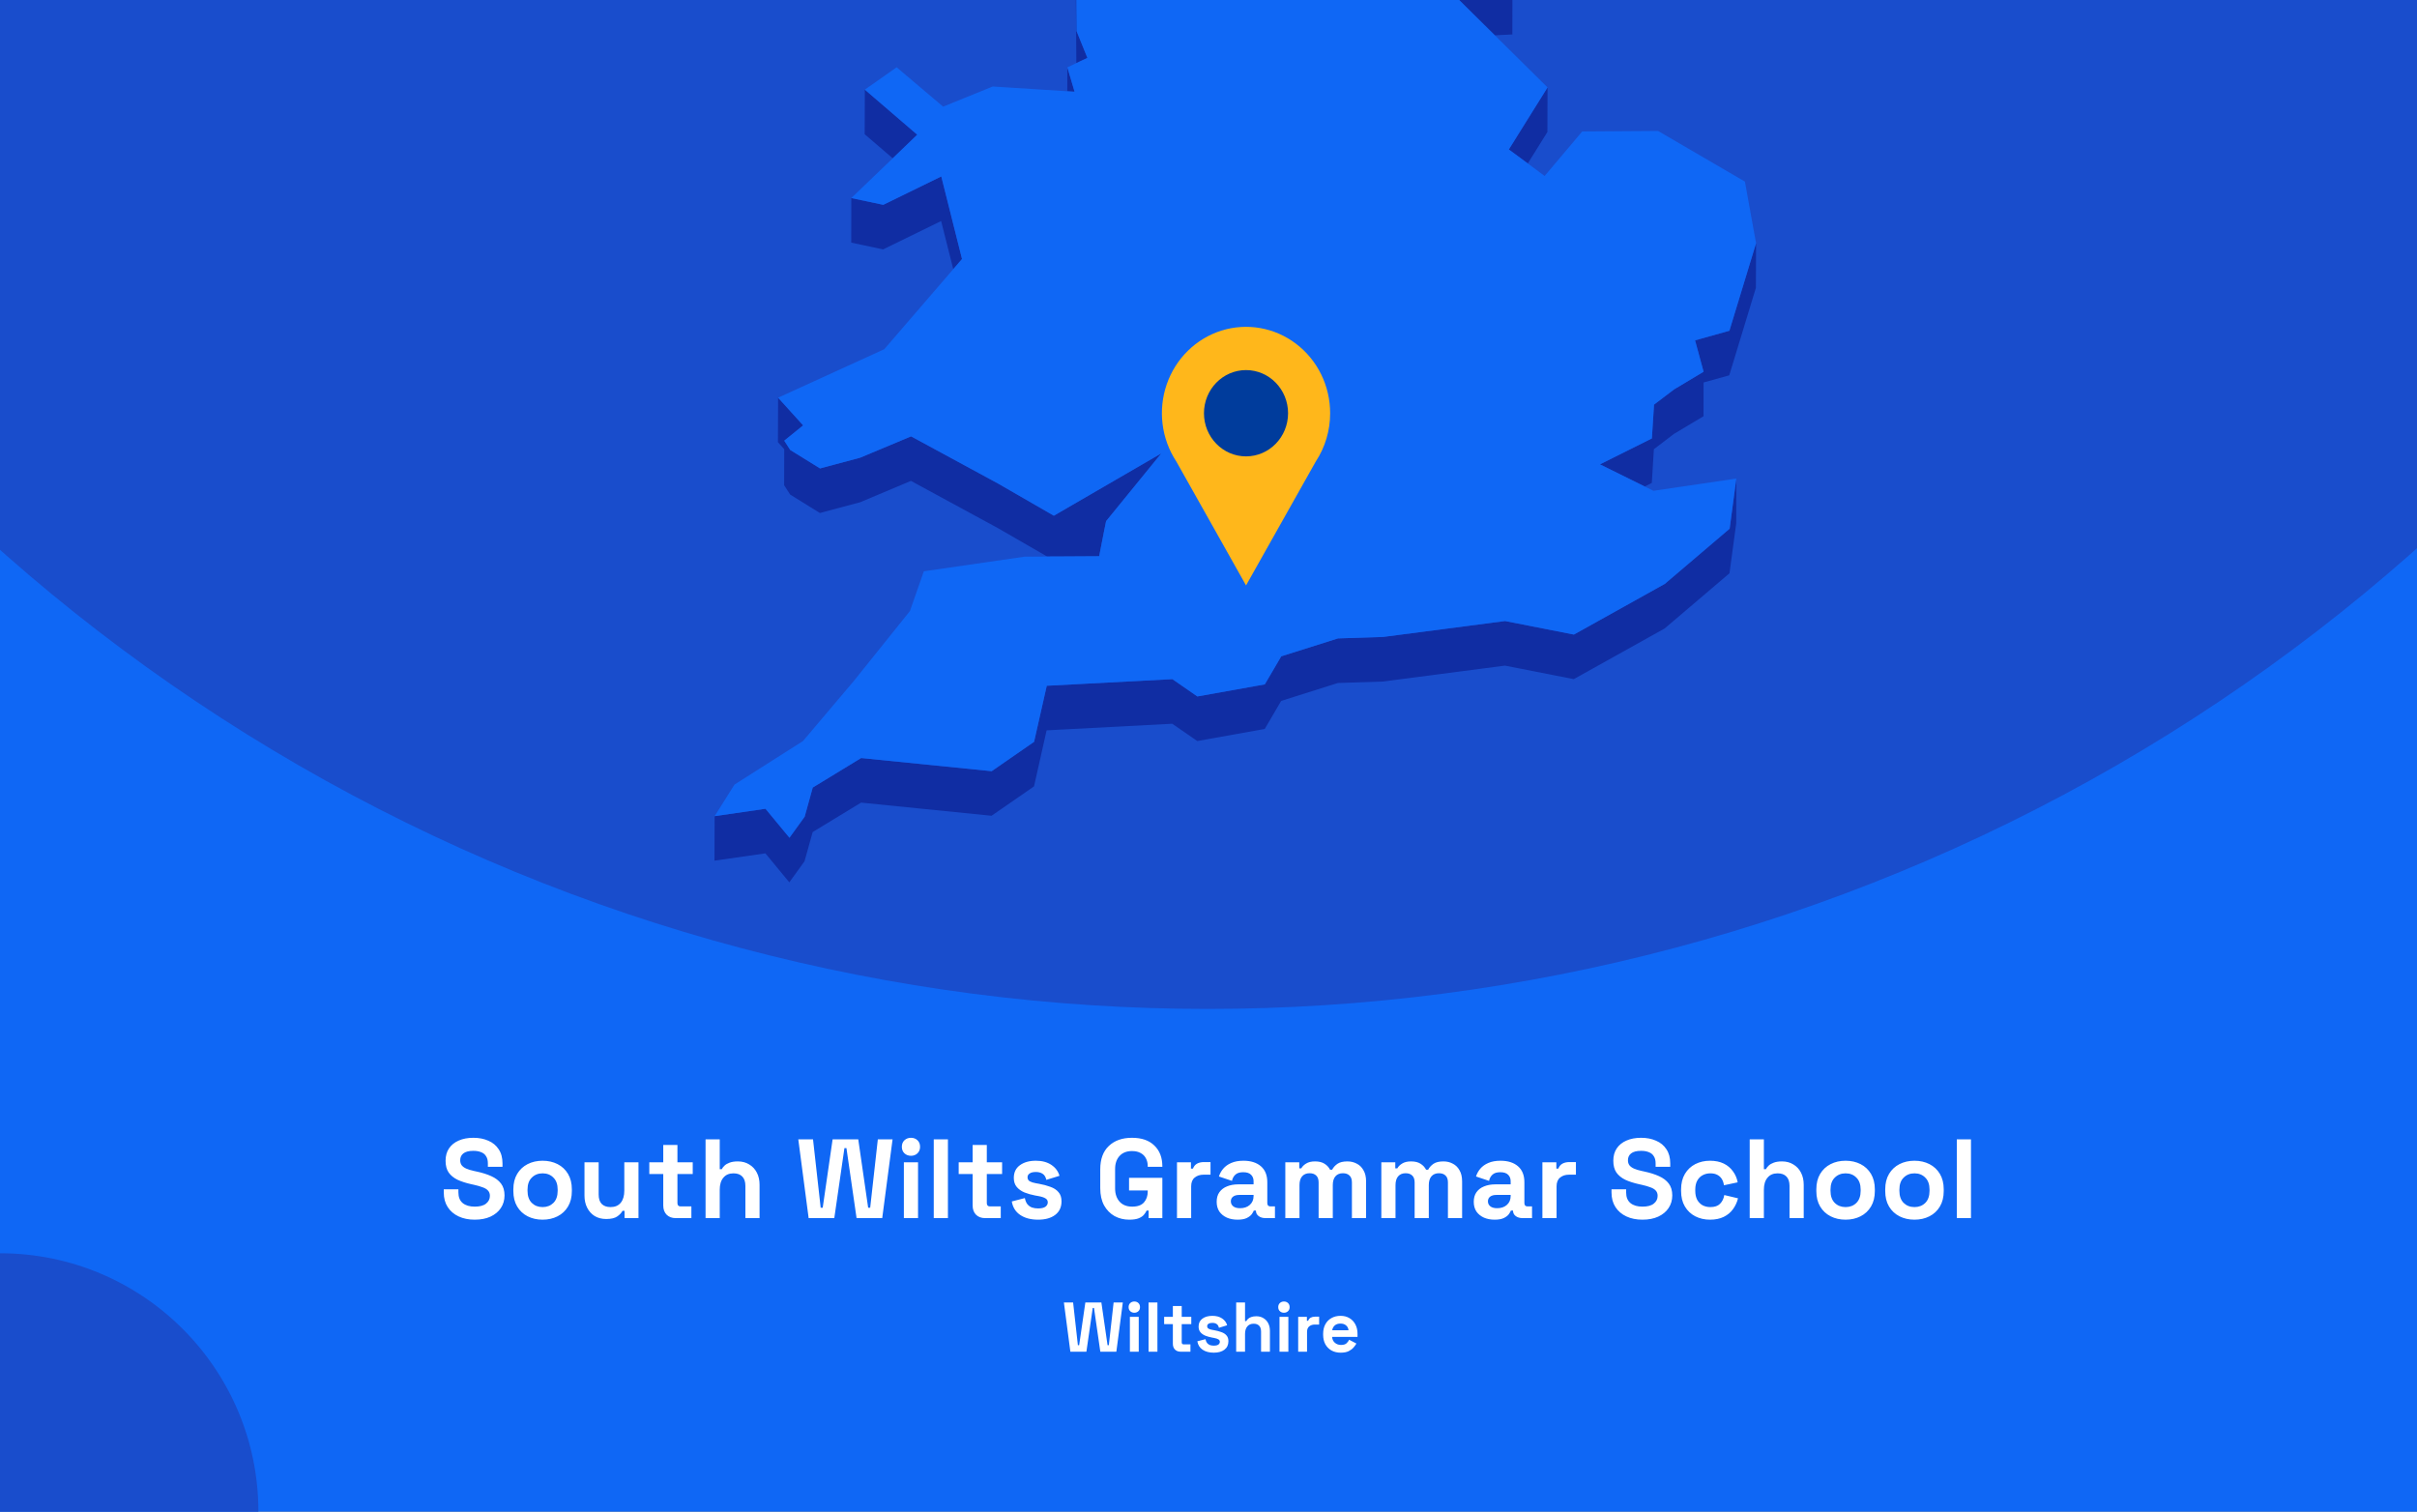 <?xml version="1.0" encoding="utf-8"?>
<svg xmlns="http://www.w3.org/2000/svg" fill="none" height="860" viewBox="0 0 1375 860" width="1375">
<rect x="0" y="0" width="1375" height="860" fill="#808080" stroke="none"/>
<g clip-path="url(#clip0_1681_1911)">
<rect fill="#0F67F5" height="860" width="1375"/>
<circle cx="687" cy="-460" fill="#194DCC" r="1034"/>
<g clip-path="url(#clip1_1681_1911)">
<path d="M850.394 20.082L860.36 19.601L860.404 -5.766L844.232 -5.023L815.866 -14.076L844.188 13.959L850.394 20.082Z" fill="#102DA3"/>
<path d="M599.12 -53.7L588.892 -72.2L569.749 -107.846L569.661 -82.478L588.805 -46.833L599.076 -28.332L612.145 -25.533L612.057 -0.603L612.32 35.917L612.363 35.874L618.614 32.943L612.451 17.723L612.145 -25.97L626.131 -47.926L599.12 -53.7Z" fill="#102DA3"/>
<path d="M611.314 52.185L607.206 38.32L607.162 51.923L611.314 52.185Z" fill="#102DA3"/>
<path d="M521.802 76.634L491.993 51.004L491.906 76.371L507.859 90.061L521.802 76.634Z" fill="#102DA3"/>
<path d="M869.145 92.992L880.29 75.104L880.378 49.736L858.349 85.032L869.145 92.992Z" fill="#102DA3"/>
<path d="M484.257 138.04L502.395 141.889L535.395 125.75L542.3 153.13L547.283 147.356L535.482 100.383L502.483 116.522L484.3 112.673L484.257 138.04Z" fill="#102DA3"/>
<path d="M983.834 188.164L964.296 193.631L969.148 211.476L952.364 221.535L940.956 230.195L939.733 249.44L910.186 264.179L935.668 276.775L939.689 274.763L940.869 255.563L952.277 246.859L969.104 236.8L969.148 217.599L983.746 213.532L998.913 163.759L999 138.392L983.834 188.164Z" fill="#102DA3"/>
<path d="M449.509 281.365L466.424 291.862L489.327 285.739L518.217 273.58L567.651 300.434L595.711 316.617L599.47 316.573H603.272L625.301 316.442L628.098 302.14L629.234 296.498L660.66 257.922L599.513 293.393L567.738 275.067L518.305 248.256L489.37 260.372L466.511 266.495L449.553 255.998L446.144 250.706L456.896 242.002L442.647 226.257L442.56 251.58L446.144 255.56L446.1 276.073L449.509 281.365Z" fill="#102DA3"/>
<path d="M947.075 332.188L895.369 361.011L856.207 353.313L786.8 362.366L761.187 363.197L728.887 373.388L719.534 389.352L681.159 396.219L666.954 386.378L595.492 390.139L588.281 422.024L564.154 438.731L489.895 431.252L462.359 448.047L457.77 464.623L449.116 476.607L435.479 460.118L406.545 464.317L406.457 489.641L435.435 485.486L449.028 501.975L457.683 489.991L462.316 473.371L489.851 456.619L564.067 464.098L588.237 447.391L595.405 415.507L666.867 411.745L681.115 421.586L719.49 414.719L728.844 398.756L761.1 388.565L786.712 387.734L856.12 378.68L895.282 386.378L946.988 357.555L983.877 326.152L987.723 297.636L987.767 272.269L983.964 300.785L947.075 332.188Z" fill="#102DA3"/>
<path d="M939.733 249.439L940.957 230.195L952.364 221.535L969.148 211.475L964.296 193.631L983.834 188.164L999 138.391L992.662 103.314L943.229 74.492L900.09 74.798L878.717 100.121L869.145 92.992L858.349 85.032L880.378 49.736L850.395 20.083L844.188 13.96L815.866 -14.076L844.232 -5.022L860.404 -5.766L788.199 -113.489L750.304 -126.261L717.349 -218.108L715.12 -242.644L637.801 -305.057L623.771 -300.64L605.982 -295.041L596.76 -292.155L579.889 -298.015L606.026 -318.747L642.347 -333.53L627.093 -347.176L616.559 -356.535L672.592 -441.079L677.138 -466.271L694.534 -486.259L661.316 -515.869L570.317 -511.276L545.753 -498.855L519.878 -485.778L548.594 -528.334L545.972 -530.302L531.636 -540.842L595.23 -606.142L593.132 -618.082L597.765 -634.002L574.163 -633.827L499.511 -605.529L492.649 -623.374L478.619 -605.398L470.402 -626.523L458.95 -623.155L437.184 -549.459L452.831 -529.69L437.14 -529.602L421.143 -529.471L408.075 -467.146L421.012 -450.001L417.865 -428.745L414.587 -406.876L379.009 -387.457L382.593 -356.36L380.146 -351.462L369.306 -329.768L381.457 -325.176L446.45 -382.602L449.203 -373.986L446.406 -369.481L429.841 -342.627L419.22 -325.438L423.416 -303.614L421.405 -288.175L411.265 -208.792L422.717 -208.88L437.796 -271.248L445.182 -274.616L464.807 -262.151L494.091 -227.249L484.519 -213.21L467.386 -187.973L463.539 -158.801L450.689 -158.713L474.292 -119.132L481.328 -123.112L483.863 -144.368L511.661 -123.33L530.412 -140.038L568.787 -150.885L604.409 -164.355L584.172 -131.378L569.749 -107.847L588.893 -72.202L599.12 -53.701L626.131 -47.928L612.145 -25.972L612.451 17.721L618.614 32.942L612.364 35.872L612.32 35.916L607.206 38.321L611.315 52.186L607.162 51.923L564.766 49.212L536.531 60.671L510.088 38.278L491.993 51.005L521.802 76.635L507.859 90.062L484.301 112.674L502.483 116.523L535.482 100.384L547.283 147.357L542.3 153.13L503.051 198.661L442.647 226.259L456.896 242.004L446.144 250.707L449.553 256L466.512 266.496L489.371 260.373L518.305 248.258L567.738 275.069L599.514 293.395L660.66 257.924L629.235 296.5L628.098 302.142L625.301 316.444L603.272 316.575H599.47L595.711 316.619L582.861 316.706L525.56 325.016L517.649 347.628L485.568 387.604L456.809 421.587L417.865 446.342L406.545 464.318L435.479 460.12L449.116 476.608L457.77 464.624L462.359 448.048L489.895 431.253L564.154 438.732L588.281 422.025L595.492 390.141L666.954 386.379L681.159 396.22L719.534 389.353L728.888 373.389L761.188 363.199L786.8 362.368L856.208 353.314L895.37 361.012L947.076 332.189L983.965 300.786L987.767 272.27L940.607 279.224L935.668 276.775L910.186 264.178L939.733 249.439Z" fill="#0F67F5"/>
</g>
<g clip-path="url(#clip2_1681_1911)">
<path d="M756.699 235.106C756.707 227.429 754.961 219.856 751.601 212.996C748.24 206.137 743.359 200.181 737.349 195.608C731.339 191.034 724.368 187.971 716.995 186.663C709.623 185.355 702.054 185.839 694.896 188.077C687.739 190.315 681.193 194.243 675.783 199.547C670.373 204.851 666.251 211.383 663.747 218.618C661.243 225.853 660.428 233.589 661.366 241.206C662.303 248.823 664.969 256.109 669.148 262.477V262.477L689.008 297.76L708.855 333.056L728.715 297.76L748.551 262.527C753.878 254.428 756.716 244.877 756.699 235.106V235.106Z" fill="#FFB71B"/>
<path d="M708.843 259.639C722.055 259.639 732.765 248.649 732.765 235.092C732.765 221.536 722.055 210.546 708.843 210.546C695.632 210.546 684.922 221.536 684.922 235.092C684.922 248.649 695.632 259.639 708.843 259.639Z" fill="#003C9C"/>
</g>
<circle cx="147" cy="147" fill="#194DCC" r="147" transform="matrix(-1 0 0 1 147 713)"/>
<path d="M270.057 693.896C266.601 693.896 263.551 693.277 260.905 692.04C258.26 690.803 256.191 689.032 254.697 686.728C253.204 684.424 252.457 681.651 252.457 678.408V676.616H260.777V678.408C260.777 681.096 261.609 683.123 263.273 684.488C264.937 685.811 267.199 686.472 270.057 686.472C272.959 686.472 275.113 685.896 276.521 684.744C277.972 683.592 278.697 682.12 278.697 680.328C278.697 679.091 278.335 678.088 277.609 677.32C276.927 676.552 275.903 675.933 274.537 675.464C273.215 674.952 271.593 674.483 269.673 674.056L268.201 673.736C265.129 673.053 262.484 672.2 260.265 671.176C258.089 670.109 256.404 668.723 255.209 667.016C254.057 665.309 253.481 663.091 253.481 660.36C253.481 657.629 254.121 655.304 255.401 653.384C256.724 651.421 258.559 649.928 260.905 648.904C263.295 647.837 266.089 647.304 269.289 647.304C272.489 647.304 275.327 647.859 277.801 648.968C280.319 650.035 282.281 651.656 283.689 653.832C285.14 655.965 285.865 658.653 285.865 661.896V663.816H277.545V661.896C277.545 660.189 277.204 658.824 276.521 657.8C275.881 656.733 274.943 655.965 273.705 655.496C272.468 654.984 270.996 654.728 269.289 654.728C266.729 654.728 264.831 655.219 263.593 656.2C262.399 657.139 261.801 658.44 261.801 660.104C261.801 661.213 262.079 662.152 262.633 662.92C263.231 663.688 264.105 664.328 265.257 664.84C266.409 665.352 267.881 665.8 269.673 666.184L271.145 666.504C274.345 667.187 277.119 668.061 279.465 669.128C281.855 670.195 283.711 671.603 285.033 673.352C286.356 675.101 287.017 677.341 287.017 680.072C287.017 682.803 286.313 685.213 284.905 687.304C283.54 689.352 281.577 690.973 279.017 692.168C276.5 693.32 273.513 693.896 270.057 693.896ZM308.678 693.896C305.52 693.896 302.683 693.256 300.166 691.976C297.648 690.696 295.664 688.84 294.214 686.408C292.763 683.976 292.038 681.053 292.038 677.64V676.616C292.038 673.203 292.763 670.28 294.214 667.848C295.664 665.416 297.648 663.56 300.166 662.28C302.683 661 305.52 660.36 308.678 660.36C311.835 660.36 314.672 661 317.19 662.28C319.707 663.56 321.691 665.416 323.142 667.848C324.592 670.28 325.318 673.203 325.318 676.616V677.64C325.318 681.053 324.592 683.976 323.142 686.408C321.691 688.84 319.707 690.696 317.19 691.976C314.672 693.256 311.835 693.896 308.678 693.896ZM308.678 686.728C311.152 686.728 313.2 685.939 314.822 684.36C316.443 682.739 317.254 680.435 317.254 677.448V676.808C317.254 673.821 316.443 671.539 314.822 669.96C313.243 668.339 311.195 667.528 308.678 667.528C306.203 667.528 304.155 668.339 302.534 669.96C300.912 671.539 300.102 673.821 300.102 676.808V677.448C300.102 680.435 300.912 682.739 302.534 684.36C304.155 685.939 306.203 686.728 308.678 686.728ZM344.857 693.512C342.383 693.512 340.207 692.957 338.329 691.848C336.495 690.696 335.065 689.117 334.041 687.112C333.017 685.107 332.505 682.803 332.505 680.2V661.256H340.569V679.56C340.569 681.949 341.145 683.741 342.297 684.936C343.492 686.131 345.177 686.728 347.353 686.728C349.828 686.728 351.748 685.917 353.113 684.296C354.479 682.632 355.161 680.328 355.161 677.384V661.256H363.225V693H355.289V688.84H354.137C353.625 689.907 352.665 690.952 351.257 691.976C349.849 693 347.716 693.512 344.857 693.512ZM384.359 693C382.268 693 380.561 692.36 379.239 691.08C377.959 689.757 377.319 688.008 377.319 685.832V667.912H369.383V661.256H377.319V651.4H385.383V661.256H394.087V667.912H385.383V684.424C385.383 685.704 385.98 686.344 387.175 686.344H393.319V693H384.359ZM401.386 693V648.2H409.45V665.16H410.602C410.944 664.477 411.477 663.795 412.202 663.112C412.928 662.429 413.888 661.875 415.082 661.448C416.32 660.979 417.877 660.744 419.754 660.744C422.229 660.744 424.384 661.32 426.218 662.472C428.096 663.581 429.546 665.139 430.57 667.144C431.594 669.107 432.106 671.411 432.106 674.056V693H424.042V674.696C424.042 672.307 423.445 670.515 422.25 669.32C421.098 668.125 419.434 667.528 417.258 667.528C414.784 667.528 412.864 668.36 411.498 670.024C410.133 671.645 409.45 673.928 409.45 676.872V693H401.386ZM460.027 693L454.139 648.2H462.523L466.875 687.112H468.027L473.659 648.2H488.251L493.883 687.112H495.035L499.387 648.2H507.771L501.883 693H487.291L481.531 653.192H480.379L474.619 693H460.027ZM514.199 693V661.256H522.263V693H514.199ZM518.231 657.544C516.78 657.544 515.543 657.075 514.519 656.136C513.537 655.197 513.047 653.96 513.047 652.424C513.047 650.888 513.537 649.651 514.519 648.712C515.543 647.773 516.78 647.304 518.231 647.304C519.724 647.304 520.961 647.773 521.943 648.712C522.924 649.651 523.415 650.888 523.415 652.424C523.415 653.96 522.924 655.197 521.943 656.136C520.961 657.075 519.724 657.544 518.231 657.544ZM531.199 693V648.2H539.263V693H531.199ZM560.359 693C558.268 693 556.561 692.36 555.239 691.08C553.959 689.757 553.319 688.008 553.319 685.832V667.912H545.383V661.256H553.319V651.4H561.383V661.256H570.087V667.912H561.383V684.424C561.383 685.704 561.98 686.344 563.175 686.344H569.319V693H560.359ZM590.57 693.896C586.432 693.896 583.04 693 580.394 691.208C577.749 689.416 576.149 686.856 575.594 683.528L583.018 681.608C583.317 683.101 583.808 684.275 584.49 685.128C585.216 685.981 586.09 686.6 587.114 686.984C588.181 687.325 589.333 687.496 590.57 687.496C592.448 687.496 593.834 687.176 594.73 686.536C595.626 685.853 596.074 685.021 596.074 684.04C596.074 683.059 595.648 682.312 594.794 681.8C593.941 681.245 592.576 680.797 590.698 680.456L588.906 680.136C586.688 679.709 584.661 679.133 582.826 678.408C580.992 677.64 579.52 676.595 578.41 675.272C577.301 673.949 576.746 672.243 576.746 670.152C576.746 666.995 577.898 664.584 580.202 662.92C582.506 661.213 585.536 660.36 589.29 660.36C592.832 660.36 595.776 661.149 598.122 662.728C600.469 664.307 602.005 666.376 602.73 668.936L595.242 671.24C594.901 669.619 594.197 668.467 593.13 667.784C592.106 667.101 590.826 666.76 589.29 666.76C587.754 666.76 586.581 667.037 585.77 667.592C584.96 668.104 584.554 668.829 584.554 669.768C584.554 670.792 584.981 671.56 585.834 672.072C586.688 672.541 587.84 672.904 589.29 673.16L591.082 673.48C593.472 673.907 595.626 674.483 597.546 675.208C599.509 675.891 601.045 676.893 602.154 678.216C603.306 679.496 603.882 681.245 603.882 683.464C603.882 686.792 602.666 689.373 600.234 691.208C597.845 693 594.624 693.896 590.57 693.896ZM642.431 693.896C639.359 693.896 636.564 693.213 634.047 691.848C631.572 690.44 629.588 688.413 628.095 685.768C626.644 683.08 625.919 679.816 625.919 675.976V665.224C625.919 659.464 627.54 655.048 630.783 651.976C634.025 648.861 638.42 647.304 643.967 647.304C649.471 647.304 653.716 648.776 656.703 651.72C659.732 654.621 661.247 658.568 661.247 663.56V663.816H652.927V663.304C652.927 661.725 652.585 660.296 651.903 659.016C651.263 657.736 650.281 656.733 648.959 656.008C647.636 655.24 645.972 654.856 643.967 654.856C640.98 654.856 638.633 655.773 636.927 657.608C635.22 659.443 634.367 661.939 634.367 665.096V676.104C634.367 679.219 635.22 681.736 636.927 683.656C638.633 685.533 641.023 686.472 644.095 686.472C647.167 686.472 649.407 685.661 650.815 684.04C652.223 682.419 652.927 680.371 652.927 677.896V677.256H642.303V670.088H661.247V693H653.439V688.712H652.287C651.988 689.437 651.497 690.205 650.815 691.016C650.175 691.827 649.193 692.509 647.871 693.064C646.548 693.619 644.735 693.896 642.431 693.896ZM669.574 693V661.256H677.51V664.84H678.662C679.131 663.56 679.899 662.621 680.966 662.024C682.075 661.427 683.355 661.128 684.806 661.128H688.646V668.296H684.678C682.63 668.296 680.944 668.851 679.622 669.96C678.299 671.027 677.638 672.691 677.638 674.952V693H669.574ZM704.055 693.896C701.793 693.896 699.767 693.512 697.975 692.744C696.183 691.933 694.753 690.781 693.687 689.288C692.663 687.752 692.151 685.896 692.151 683.72C692.151 681.544 692.663 679.731 693.687 678.28C694.753 676.787 696.204 675.677 698.039 674.952C699.916 674.184 702.049 673.8 704.439 673.8H713.143V672.008C713.143 670.515 712.673 669.299 711.735 668.36C710.796 667.379 709.303 666.888 707.255 666.888C705.249 666.888 703.756 667.357 702.775 668.296C701.793 669.192 701.153 670.365 700.855 671.816L693.431 669.32C693.943 667.699 694.753 666.227 695.863 664.904C697.015 663.539 698.529 662.451 700.407 661.64C702.327 660.787 704.652 660.36 707.383 660.36C711.564 660.36 714.871 661.405 717.303 663.496C719.735 665.587 720.951 668.616 720.951 672.584V684.424C720.951 685.704 721.548 686.344 722.743 686.344H725.303V693H719.927C718.348 693 717.047 692.616 716.023 691.848C714.999 691.08 714.487 690.056 714.487 688.776V688.712H713.271C713.1 689.224 712.716 689.907 712.119 690.76C711.521 691.571 710.583 692.296 709.303 692.936C708.023 693.576 706.273 693.896 704.055 693.896ZM705.463 687.368C707.724 687.368 709.559 686.749 710.967 685.512C712.417 684.232 713.143 682.547 713.143 680.456V679.816H705.015C703.521 679.816 702.348 680.136 701.495 680.776C700.641 681.416 700.215 682.312 700.215 683.464C700.215 684.616 700.663 685.555 701.559 686.28C702.455 687.005 703.756 687.368 705.463 687.368ZM731.199 693V661.256H739.135V664.712H740.287C740.841 663.645 741.759 662.728 743.039 661.96C744.319 661.149 746.004 660.744 748.095 660.744C750.356 660.744 752.169 661.192 753.535 662.088C754.9 662.941 755.945 664.072 756.671 665.48H757.823C758.548 664.115 759.572 662.984 760.895 662.088C762.217 661.192 764.095 660.744 766.527 660.744C768.489 660.744 770.26 661.171 771.839 662.024C773.46 662.835 774.74 664.093 775.679 665.8C776.66 667.464 777.151 669.576 777.151 672.136V693H769.087V672.712C769.087 670.963 768.639 669.661 767.743 668.808C766.847 667.912 765.588 667.464 763.967 667.464C762.132 667.464 760.703 668.061 759.679 669.256C758.697 670.408 758.207 672.072 758.207 674.248V693H750.143V672.712C750.143 670.963 749.695 669.661 748.799 668.808C747.903 667.912 746.644 667.464 745.023 667.464C743.188 667.464 741.759 668.061 740.735 669.256C739.753 670.408 739.263 672.072 739.263 674.248V693H731.199ZM785.824 693V661.256H793.76V664.712H794.912C795.466 663.645 796.384 662.728 797.664 661.96C798.944 661.149 800.629 660.744 802.72 660.744C804.981 660.744 806.794 661.192 808.16 662.088C809.525 662.941 810.57 664.072 811.296 665.48H812.448C813.173 664.115 814.197 662.984 815.52 662.088C816.842 661.192 818.72 660.744 821.152 660.744C823.114 660.744 824.885 661.171 826.464 662.024C828.085 662.835 829.365 664.093 830.304 665.8C831.285 667.464 831.776 669.576 831.776 672.136V693H823.712V672.712C823.712 670.963 823.264 669.661 822.368 668.808C821.472 667.912 820.213 667.464 818.592 667.464C816.757 667.464 815.328 668.061 814.304 669.256C813.322 670.408 812.832 672.072 812.832 674.248V693H804.768V672.712C804.768 670.963 804.32 669.661 803.424 668.808C802.528 667.912 801.269 667.464 799.648 667.464C797.813 667.464 796.384 668.061 795.36 669.256C794.378 670.408 793.888 672.072 793.888 674.248V693H785.824ZM850.305 693.896C848.043 693.896 846.017 693.512 844.225 692.744C842.433 691.933 841.003 690.781 839.937 689.288C838.913 687.752 838.401 685.896 838.401 683.72C838.401 681.544 838.913 679.731 839.937 678.28C841.003 676.787 842.454 675.677 844.289 674.952C846.166 674.184 848.299 673.8 850.689 673.8H859.393V672.008C859.393 670.515 858.923 669.299 857.985 668.36C857.046 667.379 855.553 666.888 853.505 666.888C851.499 666.888 850.006 667.357 849.025 668.296C848.043 669.192 847.403 670.365 847.105 671.816L839.681 669.32C840.193 667.699 841.003 666.227 842.113 664.904C843.265 663.539 844.779 662.451 846.657 661.64C848.577 660.787 850.902 660.36 853.633 660.36C857.814 660.36 861.121 661.405 863.553 663.496C865.985 665.587 867.201 668.616 867.201 672.584V684.424C867.201 685.704 867.798 686.344 868.993 686.344H871.553V693H866.177C864.598 693 863.297 692.616 862.273 691.848C861.249 691.08 860.737 690.056 860.737 688.776V688.712H859.521C859.35 689.224 858.966 689.907 858.369 690.76C857.771 691.571 856.833 692.296 855.553 692.936C854.273 693.576 852.523 693.896 850.305 693.896ZM851.713 687.368C853.974 687.368 855.809 686.749 857.217 685.512C858.667 684.232 859.393 682.547 859.393 680.456V679.816H851.265C849.771 679.816 848.598 680.136 847.745 680.776C846.891 681.416 846.465 682.312 846.465 683.464C846.465 684.616 846.913 685.555 847.809 686.28C848.705 687.005 850.006 687.368 851.713 687.368ZM877.449 693V661.256H885.385V664.84H886.537C887.006 663.56 887.774 662.621 888.841 662.024C889.95 661.427 891.23 661.128 892.681 661.128H896.521V668.296H892.553C890.505 668.296 888.819 668.851 887.497 669.96C886.174 671.027 885.513 672.691 885.513 674.952V693H877.449ZM934.37 693.896C930.914 693.896 927.863 693.277 925.218 692.04C922.572 690.803 920.503 689.032 919.01 686.728C917.516 684.424 916.77 681.651 916.77 678.408V676.616H925.09V678.408C925.09 681.096 925.922 683.123 927.586 684.488C929.25 685.811 931.511 686.472 934.37 686.472C937.271 686.472 939.426 685.896 940.834 684.744C942.284 683.592 943.01 682.12 943.01 680.328C943.01 679.091 942.647 678.088 941.922 677.32C941.239 676.552 940.215 675.933 938.85 675.464C937.527 674.952 935.906 674.483 933.986 674.056L932.514 673.736C929.442 673.053 926.796 672.2 924.578 671.176C922.402 670.109 920.716 668.723 919.522 667.016C918.37 665.309 917.794 663.091 917.794 660.36C917.794 657.629 918.434 655.304 919.714 653.384C921.036 651.421 922.871 649.928 925.218 648.904C927.607 647.837 930.402 647.304 933.602 647.304C936.802 647.304 939.639 647.859 942.114 648.968C944.631 650.035 946.594 651.656 948.002 653.832C949.452 655.965 950.178 658.653 950.178 661.896V663.816H941.858V661.896C941.858 660.189 941.516 658.824 940.834 657.8C940.194 656.733 939.255 655.965 938.018 655.496C936.78 654.984 935.308 654.728 933.602 654.728C931.042 654.728 929.143 655.219 927.906 656.2C926.711 657.139 926.114 658.44 926.114 660.104C926.114 661.213 926.391 662.152 926.946 662.92C927.543 663.688 928.418 664.328 929.57 664.84C930.722 665.352 932.194 665.8 933.986 666.184L935.458 666.504C938.658 667.187 941.431 668.061 943.778 669.128C946.167 670.195 948.023 671.603 949.346 673.352C950.668 675.101 951.33 677.341 951.33 680.072C951.33 682.803 950.626 685.213 949.218 687.304C947.852 689.352 945.89 690.973 943.33 692.168C940.812 693.32 937.826 693.896 934.37 693.896ZM972.798 693.896C969.726 693.896 966.932 693.256 964.414 691.976C961.94 690.696 959.977 688.84 958.526 686.408C957.076 683.976 956.35 681.032 956.35 677.576V676.68C956.35 673.224 957.076 670.28 958.526 667.848C959.977 665.416 961.94 663.56 964.414 662.28C966.932 661 969.726 660.36 972.798 660.36C975.828 660.36 978.43 660.893 980.606 661.96C982.782 663.027 984.532 664.499 985.854 666.376C987.22 668.211 988.116 670.301 988.542 672.648L980.734 674.312C980.564 673.032 980.18 671.88 979.582 670.856C978.985 669.832 978.132 669.021 977.022 668.424C975.956 667.827 974.612 667.528 972.99 667.528C971.369 667.528 969.897 667.891 968.574 668.616C967.294 669.299 966.27 670.344 965.502 671.752C964.777 673.117 964.414 674.803 964.414 676.808V677.448C964.414 679.453 964.777 681.16 965.502 682.568C966.27 683.933 967.294 684.979 968.574 685.704C969.897 686.387 971.369 686.728 972.99 686.728C975.422 686.728 977.257 686.109 978.494 684.872C979.774 683.592 980.585 681.928 980.926 679.88L988.734 681.736C988.18 683.997 987.22 686.067 985.854 687.944C984.532 689.779 982.782 691.229 980.606 692.296C978.43 693.363 975.828 693.896 972.798 693.896ZM995.386 693V648.2H1003.45V665.16H1004.6C1004.94 664.477 1005.48 663.795 1006.2 663.112C1006.93 662.429 1007.89 661.875 1009.08 661.448C1010.32 660.979 1011.88 660.744 1013.75 660.744C1016.23 660.744 1018.38 661.32 1020.22 662.472C1022.1 663.581 1023.55 665.139 1024.57 667.144C1025.59 669.107 1026.11 671.411 1026.11 674.056V693H1018.04V674.696C1018.04 672.307 1017.44 670.515 1016.25 669.32C1015.1 668.125 1013.43 667.528 1011.26 667.528C1008.78 667.528 1006.86 668.36 1005.5 670.024C1004.13 671.645 1003.45 673.928 1003.45 676.872V693H995.386ZM1049.93 693.896C1046.77 693.896 1043.93 693.256 1041.42 691.976C1038.9 690.696 1036.91 688.84 1035.46 686.408C1034.01 683.976 1033.29 681.053 1033.29 677.64V676.616C1033.29 673.203 1034.01 670.28 1035.46 667.848C1036.91 665.416 1038.9 663.56 1041.42 662.28C1043.93 661 1046.77 660.36 1049.93 660.36C1053.09 660.36 1055.92 661 1058.44 662.28C1060.96 663.56 1062.94 665.416 1064.39 667.848C1065.84 670.28 1066.57 673.203 1066.57 676.616V677.64C1066.57 681.053 1065.84 683.976 1064.39 686.408C1062.94 688.84 1060.96 690.696 1058.44 691.976C1055.92 693.256 1053.09 693.896 1049.93 693.896ZM1049.93 686.728C1052.4 686.728 1054.45 685.939 1056.07 684.36C1057.69 682.739 1058.5 680.435 1058.5 677.448V676.808C1058.5 673.821 1057.69 671.539 1056.07 669.96C1054.49 668.339 1052.45 667.528 1049.93 667.528C1047.45 667.528 1045.41 668.339 1043.78 669.96C1042.16 671.539 1041.35 673.821 1041.35 676.808V677.448C1041.35 680.435 1042.16 682.739 1043.78 684.36C1045.41 685.939 1047.45 686.728 1049.93 686.728ZM1089.12 693.896C1085.96 693.896 1083.12 693.256 1080.6 691.976C1078.09 690.696 1076.1 688.84 1074.65 686.408C1073.2 683.976 1072.48 681.053 1072.48 677.64V676.616C1072.48 673.203 1073.2 670.28 1074.65 667.848C1076.1 665.416 1078.09 663.56 1080.6 662.28C1083.12 661 1085.96 660.36 1089.12 660.36C1092.27 660.36 1095.11 661 1097.63 662.28C1100.14 663.56 1102.13 665.416 1103.58 667.848C1105.03 670.28 1105.76 673.203 1105.76 676.616V677.64C1105.76 681.053 1105.03 683.976 1103.58 686.408C1102.13 688.84 1100.14 690.696 1097.63 691.976C1095.11 693.256 1092.27 693.896 1089.12 693.896ZM1089.12 686.728C1091.59 686.728 1093.64 685.939 1095.26 684.36C1096.88 682.739 1097.69 680.435 1097.69 677.448V676.808C1097.69 673.821 1096.88 671.539 1095.26 669.96C1093.68 668.339 1091.63 667.528 1089.12 667.528C1086.64 667.528 1084.59 668.339 1082.97 669.96C1081.35 671.539 1080.54 673.821 1080.54 676.808V677.448C1080.54 680.435 1081.35 682.739 1082.97 684.36C1084.59 685.939 1086.64 686.728 1089.12 686.728ZM1113.2 693V648.2H1121.26V693H1113.2Z" fill="white"/>
<path d="M608.919 769L605.239 741H610.479L613.199 765.32H613.919L617.439 741H626.559L630.079 765.32H630.799L633.519 741H638.759L635.079 769H625.959L622.359 744.12H621.639L618.039 769H608.919ZM642.777 769V749.16H647.817V769H642.777ZM645.297 746.84C644.39 746.84 643.617 746.547 642.977 745.96C642.363 745.373 642.057 744.6 642.057 743.64C642.057 742.68 642.363 741.907 642.977 741.32C643.617 740.733 644.39 740.44 645.297 740.44C646.23 740.44 647.003 740.733 647.617 741.32C648.23 741.907 648.537 742.68 648.537 743.64C648.537 744.6 648.23 745.373 647.617 745.96C647.003 746.547 646.23 746.84 645.297 746.84ZM653.402 769V741H658.442V769H653.402ZM671.627 769C670.32 769 669.253 768.6 668.427 767.8C667.627 766.973 667.227 765.88 667.227 764.52V753.32H662.267V749.16H667.227V743H672.267V749.16H677.707V753.32H672.267V763.64C672.267 764.44 672.64 764.84 673.387 764.84H677.227V769H671.627ZM690.509 769.56C687.922 769.56 685.802 769 684.149 767.88C682.495 766.76 681.495 765.16 681.149 763.08L685.789 761.88C685.975 762.813 686.282 763.547 686.709 764.08C687.162 764.613 687.709 765 688.349 765.24C689.015 765.453 689.735 765.56 690.509 765.56C691.682 765.56 692.549 765.36 693.109 764.96C693.669 764.533 693.949 764.013 693.949 763.4C693.949 762.787 693.682 762.32 693.149 762C692.615 761.653 691.762 761.373 690.589 761.16L689.469 760.96C688.082 760.693 686.815 760.333 685.669 759.88C684.522 759.4 683.602 758.747 682.909 757.92C682.215 757.093 681.869 756.027 681.869 754.72C681.869 752.747 682.589 751.24 684.029 750.2C685.469 749.133 687.362 748.6 689.709 748.6C691.922 748.6 693.762 749.093 695.229 750.08C696.695 751.067 697.655 752.36 698.109 753.96L693.429 755.4C693.215 754.387 692.775 753.667 692.109 753.24C691.469 752.813 690.669 752.6 689.709 752.6C688.749 752.6 688.015 752.773 687.509 753.12C687.002 753.44 686.749 753.893 686.749 754.48C686.749 755.12 687.015 755.6 687.549 755.92C688.082 756.213 688.802 756.44 689.709 756.6L690.829 756.8C692.322 757.067 693.669 757.427 694.869 757.88C696.095 758.307 697.055 758.933 697.749 759.76C698.469 760.56 698.829 761.653 698.829 763.04C698.829 765.12 698.069 766.733 696.549 767.88C695.055 769 693.042 769.56 690.509 769.56ZM703.245 769V741H708.285V751.6H709.005C709.219 751.173 709.552 750.747 710.005 750.32C710.459 749.893 711.059 749.547 711.805 749.28C712.579 748.987 713.552 748.84 714.725 748.84C716.272 748.84 717.619 749.2 718.765 749.92C719.939 750.613 720.845 751.587 721.485 752.84C722.125 754.067 722.445 755.507 722.445 757.16V769H717.405V757.56C717.405 756.067 717.032 754.947 716.285 754.2C715.565 753.453 714.525 753.08 713.165 753.08C711.619 753.08 710.419 753.6 709.565 754.64C708.712 755.653 708.285 757.08 708.285 758.92V769H703.245ZM727.894 769V749.16H732.934V769H727.894ZM730.414 746.84C729.507 746.84 728.734 746.547 728.094 745.96C727.48 745.373 727.174 744.6 727.174 743.64C727.174 742.68 727.48 741.907 728.094 741.32C728.734 740.733 729.507 740.44 730.414 740.44C731.347 740.44 732.12 740.733 732.734 741.32C733.347 741.907 733.654 742.68 733.654 743.64C733.654 744.6 733.347 745.373 732.734 745.96C732.12 746.547 731.347 746.84 730.414 746.84ZM738.519 769V749.16H743.479V751.4H744.199C744.492 750.6 744.972 750.013 745.639 749.64C746.332 749.267 747.132 749.08 748.039 749.08H750.439V753.56H747.959C746.679 753.56 745.625 753.907 744.799 754.6C743.972 755.267 743.559 756.307 743.559 757.72V769H738.519ZM762.715 769.56C760.742 769.56 758.995 769.147 757.475 768.32C755.982 767.467 754.808 766.28 753.955 764.76C753.128 763.213 752.715 761.4 752.715 759.32V758.84C752.715 756.76 753.128 754.96 753.955 753.44C754.782 751.893 755.942 750.707 757.435 749.88C758.928 749.027 760.662 748.6 762.635 748.6C764.582 748.6 766.275 749.04 767.715 749.92C769.155 750.773 770.275 751.973 771.075 753.52C771.875 755.04 772.275 756.813 772.275 758.84V760.56H757.835C757.888 761.92 758.395 763.027 759.355 763.88C760.315 764.733 761.488 765.16 762.875 765.16C764.288 765.16 765.328 764.853 765.995 764.24C766.662 763.627 767.168 762.947 767.515 762.2L771.635 764.36C771.262 765.053 770.715 765.813 769.995 766.64C769.302 767.44 768.368 768.133 767.195 768.72C766.022 769.28 764.528 769.56 762.715 769.56ZM757.875 756.8H767.155C767.048 755.653 766.582 754.733 765.755 754.04C764.955 753.347 763.902 753 762.595 753C761.235 753 760.155 753.347 759.355 754.04C758.555 754.733 758.062 755.653 757.875 756.8Z" fill="white"/>
</g>
<defs>
<clipPath id="clip0_1681_1911">
<rect fill="white" height="860" width="1375"/>
</clipPath>
<clipPath id="clip1_1681_1911">
<rect fill="white" height="1135.98" transform="translate(240.5 -634)" width="758.5"/>
</clipPath>
<clipPath id="clip2_1681_1911">
<rect fill="white" height="147.092" transform="translate(661 186)" width="95.699"/>
</clipPath>
</defs>
</svg>